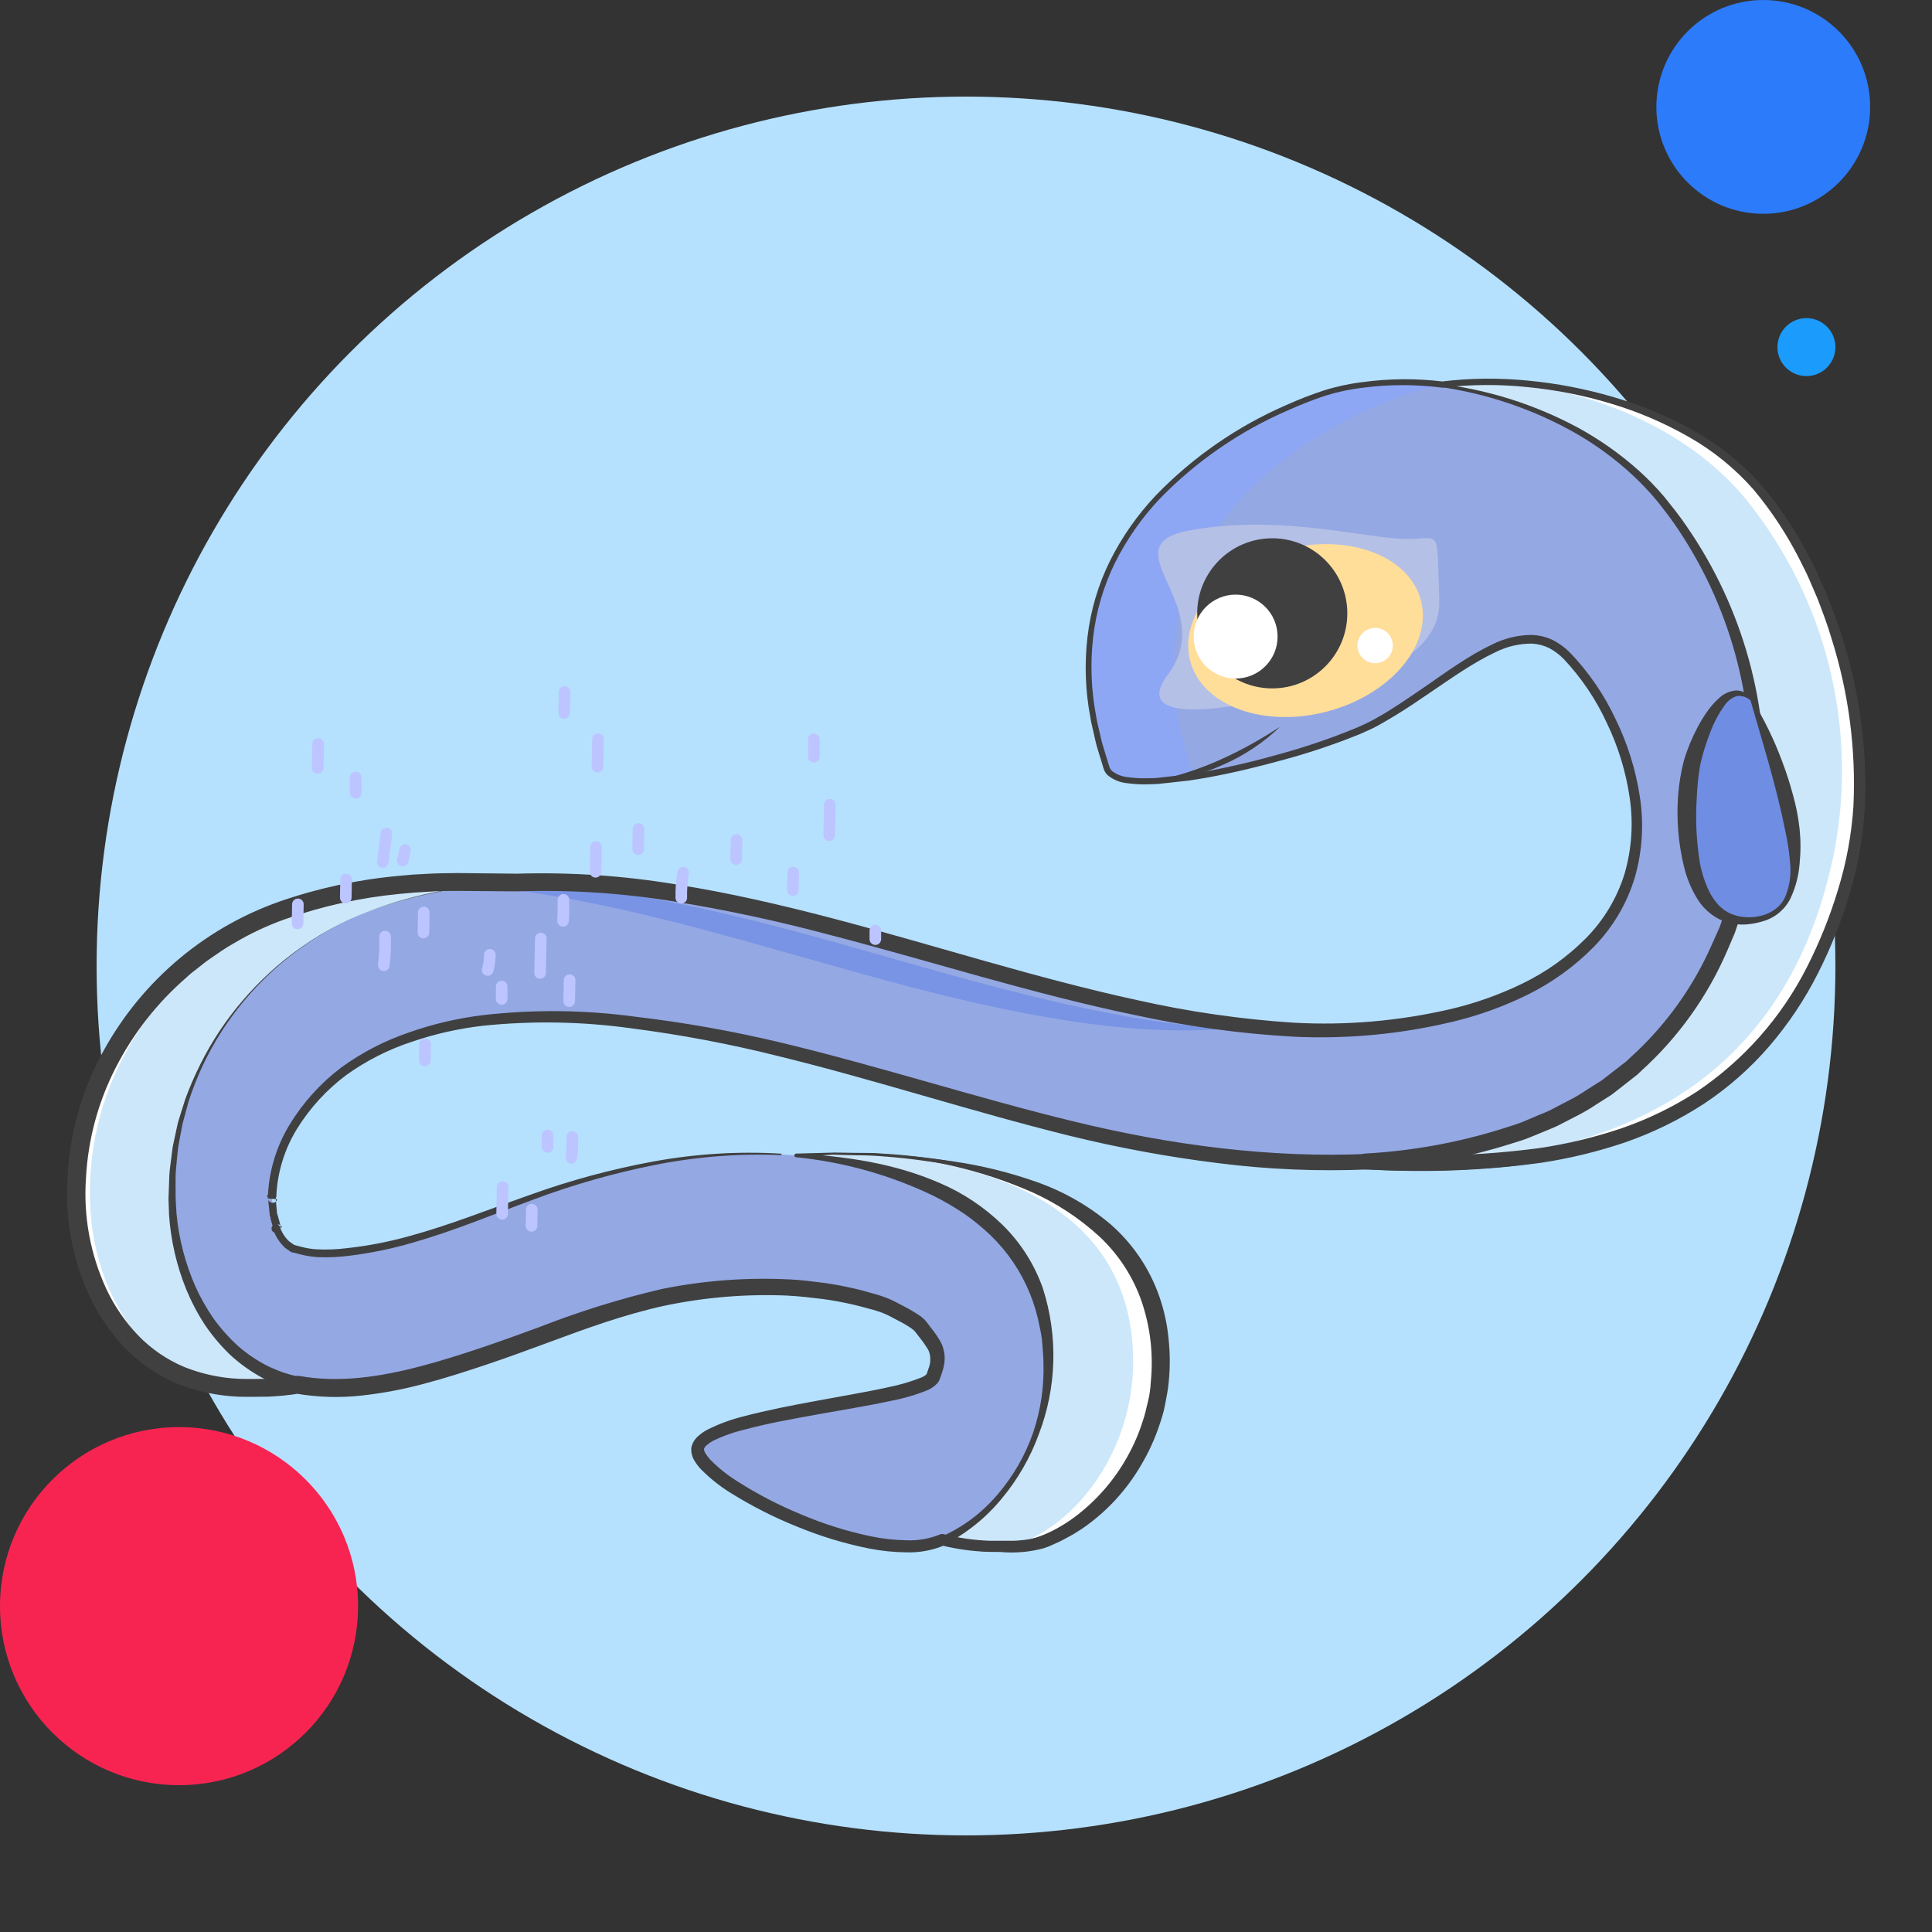 <?xml version="1.0" encoding="UTF-8"?>
<svg width="1500px" height="1500px" viewBox="0 0 1500 1500" version="1.1" xmlns="http://www.w3.org/2000/svg" xmlns:xlink="http://www.w3.org/1999/xlink">
    <rect x="0" y="0" width="1500" height="1500" fill="#333333" stroke="none"/>
    <!-- Generator: Sketch 64 (93537) - https://sketch.com -->
    <title>Animals / Eel</title>
    <desc>Created with Sketch.</desc>
    <g id="Animals-/-Eel" stroke="none" stroke-width="1" fill="none" fill-rule="evenodd">
        <g id="Parts-/-Back">
            <rect id="Rectangle" fill-opacity="0" fill="#FFFFFF" x="0" y="0" width="1500" height="1500"></rect>
            <g id="opera-2" stroke-width="1">
                <circle id="Oval-Copy-4" fill="#B5E1FE" cx="750" cy="750" r="675"></circle>
                <circle id="Oval-Copy" fill="#F72452" cx="139" cy="1247" r="139"></circle>
                <circle id="Oval-Copy-2" fill="#2C7BFA" cx="1369" cy="83" r="83"></circle>
                <circle id="Oval-Copy-3" fill="#1B9CFC" cx="1402.5" cy="269.5" r="22.5"></circle>
            </g>
        </g>
        <g id="Group" transform="translate(52, 294)">
            <path d="M777.961,760.173 C779.086,822.948 740.791,880.053 689.221,901.923 C716.806,908.043 742.636,909.393 759.871,902.193 C811.711,880.503 850.276,823.128 849.151,760.173 C846.901,634.173 710.776,606.543 624.151,602.133 C604.804,601.14 585.412,601.411 566.101,602.943 C652.681,609.513 775.846,640.203 777.961,760.173 Z" id="Path" fill="#FFFFFF" fill-rule="nonzero"></path>
            <path d="M1016.641,267.063 C1070.641,237.183 1117.216,186.738 1154.206,207.258 C1187.551,225.753 1279.801,374.748 1157.086,459.258 C1115.146,488.148 1063.486,499.488 1015.921,504.258 C961.246,509.568 906.346,503.178 851.896,492.828 C738.721,471.318 628.291,429.828 515.251,407.328 C420.121,388.113 320.581,380.643 228.781,414.528 C148.141,444.273 70.651,527.028 72.946,637.053 C74.251,700.413 106.831,757.293 158.176,775.968 C211.501,795.408 272.521,776.463 323.371,759.498 C375.751,742.083 426.061,718.998 480.466,710.403 C508.291,706.212 536.468,704.825 564.571,706.263 C554.041,705.813 567.676,706.533 569.071,706.668 C573.571,707.028 577.711,707.523 582.031,708.063 C592.841,709.392 603.568,711.33 614.161,713.868 C618.661,714.948 623.521,716.298 628.156,717.693 C632.254,718.751 636.224,720.261 639.991,722.193 C644.491,724.128 648.541,726.693 652.771,728.853 C655.471,730.473 658.126,732.183 660.781,733.983 C657.586,731.463 658.081,732.003 662.356,735.558 C662.716,735.873 672.931,747.123 667.216,739.743 C670.478,743.784 673.034,748.349 674.776,753.243 C677.701,761.208 676.171,766.338 672.886,775.518 C666.271,794.148 500.491,802.518 490.411,829.878 C481.726,853.638 625.906,926.718 679.681,902.373 C727.606,880.683 763.246,823.308 762.211,760.353 C760.096,634.353 634.276,606.723 554.401,602.313 C494.506,598.983 435.961,610.458 378.901,629.313 C327.736,646.458 278.326,670.083 224.956,677.148 C214.462,678.756 203.832,679.284 193.231,678.723 C187.543,678.075 181.925,676.916 176.446,675.258 C175.771,675.258 168.391,669.453 172.846,673.143 C168.554,669.588 165.33,664.916 163.531,659.643 C163.531,659.643 159.031,642.723 160.741,651.363 C160.291,648.933 158.941,630.663 158.806,636.468 C159.661,595.968 181.891,565.053 207.046,543.228 C232.201,521.403 269.686,507.498 299.701,501.513 C341.821,493.143 385.201,493.593 427.996,498.048 C541.711,509.838 652.726,549.708 764.461,578.373 C955.216,627.288 1255.906,651.993 1312.651,366.873 C1330.953,270.305 1305.893,170.573 1244.116,94.128 C1182.646,18.933 1061.731,-12.837 980.731,9.888 C957.916,16.278 735.481,93.633 807.256,302.973 C817.291,332.043 975.106,290.148 1016.641,267.063 Z" id="Path" fill="#94A8E4" fill-rule="nonzero"></path>
            <path d="M72.946,636.873 C70.651,526.893 148.141,444.093 228.781,414.348 C264.041,401.588 300.965,394.009 338.401,391.848 C278.866,388.293 219.466,393.468 162.901,414.348 C82.261,444.093 4.771,526.848 7.021,636.873 C8.371,700.233 40.951,757.113 92.296,775.788 C119.296,785.643 148.276,785.598 176.896,781.008 C170.506,779.732 164.219,777.987 158.086,775.788 C106.831,757.113 74.116,700.233 72.946,636.873 Z" id="Path" fill="#FFFFFF" fill-rule="nonzero"></path>
            <path d="M81.496,636.873 C79.291,526.893 154.261,444.093 232.336,414.348 C266.371,401.602 302.122,394.018 338.401,391.848 C280.801,388.293 223.336,393.468 168.661,414.348 C90.631,444.093 15.661,526.848 17.866,636.873 C19.126,700.233 50.671,757.113 100.351,775.788 C126.451,785.643 154.351,785.598 182.206,781.008 C176.084,779.72 170.067,777.975 164.206,775.788 C114.346,757.113 82.801,700.233 81.496,636.873 Z" id="Path" fill="#CDE7FA" fill-rule="nonzero"></path>
            <path d="M232.336,414.213 C249.281,407.706 266.722,402.575 284.491,398.868 C302.308,395.19 320.346,392.68 338.491,391.353 L338.491,392.208 L315.631,391.713 C308.041,391.443 300.436,391.443 292.816,391.713 C277.622,392.153 262.464,393.429 247.411,395.538 C232.362,397.629 217.454,400.635 202.771,404.538 C188.06,408.205 173.636,412.943 159.616,418.713 L149.266,423.213 L139.231,428.388 L134.236,430.998 L129.421,433.923 C126.226,435.903 122.986,437.793 119.836,439.818 C113.761,444.318 107.371,448.233 101.836,453.318 L93.106,460.428 L84.916,468.123 C63.237,488.776 45.73,513.402 33.346,540.663 C20.912,567.695 14.303,597.04 13.951,626.793 C12.643,656.291 19.048,685.621 32.536,711.888 C45.811,737.718 67.321,759.633 94.276,769.713 C107.972,774.754 122.393,777.55 136.981,777.993 C140.626,777.993 144.316,777.993 148.186,777.993 C152.056,777.993 155.611,777.993 159.301,777.768 C166.7,777.384 174.075,776.618 181.396,775.473 L181.171,786.588 C176.118,785.393 171.144,783.891 166.276,782.088 C163.799,781.273 161.379,780.295 159.031,779.163 C156.646,778.083 154.216,777.093 151.921,775.878 C142.785,770.958 134.304,764.911 126.676,757.878 C119.275,750.755 112.653,742.865 106.921,734.343 C101.345,725.808 96.585,716.768 92.701,707.343 C85.071,688.59 80.512,668.731 79.201,648.528 C79.201,643.488 78.616,638.448 78.931,633.453 L79.471,618.423 C79.741,613.383 80.641,608.433 81.181,603.483 C81.496,601.008 81.766,598.488 82.171,596.013 L83.746,588.678 L85.321,581.343 C85.776,578.885 86.407,576.464 87.211,574.098 L91.711,559.743 C95.115,550.369 99.067,541.203 103.546,532.293 C112.396,514.481 123.448,497.851 136.441,482.793 C162.351,452.473 195.268,428.932 232.336,414.213 L232.336,414.213 Z M232.336,414.213 C195.307,428.977 162.569,452.788 137.116,483.468 C124.471,498.702 113.797,515.469 105.346,533.373 C101.197,542.318 97.576,551.499 94.501,560.868 L90.631,575.133 C89.91,577.489 89.369,579.895 89.011,582.333 L87.616,589.713 L86.311,596.958 C85.996,599.388 85.816,601.863 85.546,604.293 C85.186,609.198 84.466,614.058 84.331,618.963 L84.331,633.678 C84.331,638.583 84.826,643.443 85.051,648.303 C86.856,667.729 91.779,686.737 99.631,704.598 C103.595,713.412 108.355,721.847 113.851,729.798 C119.474,737.561 125.883,744.724 132.976,751.173 C140.126,757.393 148.033,762.685 156.511,766.923 C158.626,767.958 161.011,768.768 162.991,769.713 C165.152,770.636 167.36,771.447 169.606,772.143 C174.137,773.572 178.751,774.729 183.421,775.608 C186.486,776.198 188.497,779.155 187.921,782.223 C187.495,784.509 185.706,786.297 183.421,786.723 L183.421,786.723 C175.722,788.092 167.956,789.053 160.156,789.603 C156.241,789.828 152.281,790.008 148.411,790.008 C144.541,790.008 140.761,790.008 136.801,790.008 C120.84,789.807 105.018,787.011 89.956,781.728 C74.871,776.004 61.096,767.295 49.456,756.123 C37.892,745.065 28.237,732.171 20.881,717.963 C6.52,689.624 -0.196,658.028 1.396,626.298 C2.13,594.902 9.539,564.023 23.131,535.713 C36.871,507.703 55.877,482.6 79.111,461.778 L87.796,454.128 L96.796,447.018 C102.826,442.113 109.531,438.018 115.876,433.878 C119.206,431.898 122.581,430.008 125.956,428.118 L130.996,425.238 L136.216,422.718 L146.656,417.723 L157.411,413.493 C171.778,408.067 186.516,403.676 201.511,400.353 C216.438,396.952 231.555,394.443 246.781,392.838 C261.991,391.218 277.246,390.363 292.501,390.138 C300.151,390.138 307.756,390.138 315.406,390.498 L338.266,391.443 C338.381,391.442 338.492,391.491 338.569,391.577 C338.646,391.663 338.683,391.778 338.673,391.893 C338.673,392.116 338.489,392.298 338.266,392.298 C302.053,394.222 266.339,401.61 232.336,414.213 L232.336,414.213 Z" id="Shape" fill="#404041" fill-rule="nonzero"></path>
            <path d="M873.091,302.973 C801.316,93.633 1023.616,16.278 1046.566,9.888 C1054.517,7.648 1062.603,5.919 1070.776,4.713 C1040.735,0.481 1010.156,2.194 980.776,9.753 C957.961,16.143 735.526,93.498 807.301,302.838 C811.486,315.033 841.726,314.718 878.491,308.553 C876.064,307.423 874.14,305.435 873.091,302.973 L873.091,302.973 Z" id="Path" fill="#8EA7F5" fill-rule="nonzero"></path>
            <path d="M744.211,492.783 C795.781,502.548 847.711,508.713 899.461,504.843 C869.427,502.603 839.555,498.576 810.001,492.783 C696.826,471.273 586.396,429.783 473.401,407.283 C415.171,395.538 355.276,388.203 296.551,392.028 C333.878,394.55 370.986,399.647 407.611,407.283 C520.606,430.008 631.036,471.273 744.211,492.783 Z" id="Path" fill="#7994E4" fill-rule="nonzero"></path>
            <path d="M1064.791,4.713 C1129.366,12.858 1197.091,43.683 1238.176,93.993 C1299.882,170.42 1324.907,270.092 1306.621,366.603 C1271.746,542.103 1144.621,600.108 1007.776,607.623 C1167.841,615.678 1323.046,591.288 1381.276,392.523 C1411.156,290.868 1374.616,159.873 1315.486,87.513 C1260.091,19.608 1144.171,-6.357 1064.791,4.713" id="Path" fill="#FFFFFF" fill-rule="nonzero"></path>
            <path d="M761.986,760.173 C763.021,822.948 727.606,880.053 679.951,901.923 C705.421,908.043 729.451,909.393 745.246,902.193 C793.171,880.503 828.811,823.128 827.776,760.173 C825.661,634.173 699.841,606.543 619.966,602.133 C602.074,601.141 584.134,601.412 566.281,602.943 C646.156,609.513 760.006,640.203 761.986,760.173 Z" id="Path" fill="#CDE7FA" fill-rule="nonzero"></path>
            <path d="M624.331,602.808 L595.306,602.448 L566.416,604.383 L566.416,601.548 C604.036,603.663 642.286,609.018 677.836,624.588 C695.799,632.293 712.195,643.229 726.211,656.853 C740.387,670.703 751.168,687.645 757.711,706.353 C769.588,743.402 768.445,783.398 754.471,819.708 C747.874,837.714 738.239,854.457 725.986,869.208 C713.781,884.155 698.612,896.413 681.436,905.208 L680.851,899.448 C695.124,902.822 709.816,904.081 724.456,903.183 L724.951,903.183 C735.209,903.633 745.465,902.246 755.236,899.088 C764.843,895.199 773.916,890.103 782.236,883.923 C798.924,871.446 812.812,855.611 823.006,837.438 C828.112,828.422 832.246,818.888 835.336,808.998 C837.091,804.093 837.991,799.008 839.296,794.013 C840.601,789.018 841.231,783.843 841.501,778.668 C843.566,757.921 841.22,736.973 834.616,717.198 C828.015,697.765 816.733,680.255 801.766,666.213 C786.275,651.976 768.606,640.309 749.431,631.653 C709.899,614.305 667.467,604.521 624.331,602.808 L624.331,602.808 Z M624.331,601.458 C635.176,601.908 645.976,602.718 656.776,603.798 C667.576,604.878 678.331,606.228 689.041,607.848 C710.693,611.041 731.986,616.315 752.626,623.598 C773.732,630.976 793.303,642.172 810.361,656.628 C827.571,671.712 840.579,690.999 848.116,712.608 C851.847,723.346 854.265,734.498 855.316,745.818 C856.508,757.081 856.508,768.439 855.316,779.703 C854.911,785.373 853.516,790.908 852.571,796.443 C851.626,801.978 849.871,807.423 848.071,812.733 C844.477,823.433 839.756,833.721 833.986,843.423 C822.654,862.973 807.132,879.77 788.536,892.608 L781.471,897.108 L774.046,901.158 C771.578,902.508 769.039,903.725 766.441,904.803 C763.842,906.053 761.167,907.135 758.431,908.043 C747.387,911.043 735.889,912.004 724.501,910.878 L724.996,910.878 C709.589,911.031 694.239,908.985 679.411,904.803 L679.411,904.803 C678.622,904.601 677.946,904.094 677.532,903.393 C677.118,902.692 677.001,901.855 677.206,901.068 C677.441,900.194 678.05,899.469 678.871,899.088 C687.291,895.348 695.261,890.668 702.631,885.138 C710.006,879.524 716.751,873.127 722.746,866.058 C734.847,851.89 744.175,835.571 750.241,817.953 C756.123,800.409 758.791,781.949 758.116,763.458 C758.116,758.958 757.531,754.233 757.261,749.643 C756.991,745.053 756.226,740.643 755.191,736.143 C753.519,727.189 750.941,718.429 747.496,709.998 C740.67,693.274 730.467,678.139 717.526,665.538 C711.015,659.265 704.018,653.517 696.601,648.348 C689.025,643.248 681.135,638.634 672.976,634.533 C639.35,618.342 603.148,608.169 566.011,604.473 L566.011,604.473 C565.232,604.379 564.671,603.678 564.751,602.898 C564.82,602.18 565.425,601.634 566.146,601.638 L595.261,600.873 L624.331,601.458 Z" id="Shape" fill="#404041" fill-rule="nonzero"></path>
            <path d="M1064.791,4.713 C1129.366,12.858 1197.091,43.683 1238.176,93.993 C1299.882,170.42 1324.907,270.092 1306.621,366.603 C1271.746,542.103 1144.621,600.108 1007.776,607.623 C1167.841,615.678 1331.776,569.778 1372.276,366.603 C1390.558,270.155 1365.585,170.544 1303.966,94.128 C1248.616,26.088 1144.171,-6.357 1064.791,4.713" id="Path" fill="#CDE7FA" fill-rule="nonzero"></path>
            <path d="M1315.711,87.648 C1300.897,70.164 1283.14,55.407 1263.241,44.043 C1243.398,32.552 1222.246,23.487 1200.241,17.043 C1178.333,10.747 1155.86,6.617 1133.146,4.713 C1110.427,2.565 1087.537,3.033 1064.926,6.108 L1064.926,3.903 C1102.844,8.371 1139.577,19.959 1173.196,38.058 C1189.996,47.242 1205.697,58.308 1219.996,71.043 C1227.155,77.439 1233.862,84.326 1240.066,91.653 C1246.051,99.123 1252.081,106.548 1257.391,114.468 C1301.497,178.179 1322.59,255.012 1317.196,332.313 C1315.588,351.501 1312.336,370.516 1307.476,389.148 C1306.261,393.648 1305.541,398.553 1303.921,403.098 L1299.421,416.823 C1297.891,421.323 1296.496,425.823 1294.921,430.323 L1289.161,443.823 C1273.813,479.576 1250.909,511.584 1222.021,537.648 L1219.411,540.168 L1216.531,542.418 L1210.816,546.918 L1199.296,555.918 L1187.011,563.703 C1182.993,566.416 1178.832,568.91 1174.546,571.173 L1161.631,577.833 C1159.471,578.913 1157.356,580.128 1155.106,581.073 L1148.446,583.863 L1134.946,589.398 C1130.446,591.198 1125.946,592.503 1121.446,593.898 C1084.779,605.568 1046.717,612.288 1008.271,613.878 L1008.271,601.548 C1041.239,603.578 1074.302,603.578 1107.271,601.548 C1139.966,599.764 1172.321,593.991 1203.616,584.358 C1267.193,564.903 1320.313,520.763 1351.081,461.823 C1358.968,447.336 1365.796,432.296 1371.511,416.823 C1374.616,409.173 1376.866,401.208 1379.566,393.378 C1380.736,389.418 1381.681,385.413 1382.761,381.408 C1383.907,377.438 1384.853,373.413 1385.596,369.348 C1391.741,336.707 1392.803,303.313 1388.746,270.348 C1384.691,237.35 1376.543,204.986 1364.491,174.003 C1361.611,166.263 1358.056,158.748 1354.771,151.098 L1349.191,139.983 C1347.391,136.248 1345.501,132.558 1343.341,128.958 L1337.131,118.158 C1334.971,114.648 1332.631,111.228 1330.336,107.718 C1326.016,100.698 1320.616,94.353 1315.711,87.648 Z M1315.711,87.648 C1320.616,94.308 1326.061,100.653 1330.426,107.718 C1332.721,111.183 1334.926,114.603 1337.266,118.158 L1343.521,128.913 C1345.681,132.468 1347.616,136.158 1349.416,139.893 L1355.041,151.008 C1358.371,158.658 1361.971,166.128 1364.896,173.913 C1377.044,204.907 1385.473,237.233 1390.006,270.213 C1394.403,303.306 1393.842,336.87 1388.341,369.798 C1387.846,373.938 1386.631,377.988 1385.731,382.038 C1384.831,386.088 1383.841,390.183 1382.716,394.233 C1380.196,402.153 1378.216,410.253 1375.066,418.038 C1369.626,433.842 1363.038,449.228 1355.356,464.073 C1324.905,525.141 1271.285,571.486 1206.451,592.773 C1174.506,603.399 1141.379,610.064 1107.811,612.618 C1074.424,615.234 1040.903,615.669 1007.461,613.923 C1004.271,613.649 1001.822,610.981 1001.822,607.78 C1001.822,604.579 1004.271,601.911 1007.461,601.638 L1007.461,601.638 C1044.728,599.639 1081.584,592.863 1117.126,581.478 C1121.626,579.948 1126.126,578.688 1130.311,576.978 L1143.091,571.578 L1149.481,568.923 C1151.641,568.023 1153.621,566.808 1155.691,565.773 L1167.976,559.383 C1172.068,557.251 1176.021,554.861 1179.811,552.228 L1191.511,544.848 L1202.446,536.388 L1207.936,532.158 L1210.636,530.043 L1213.156,527.658 C1240.712,502.923 1262.628,472.551 1277.416,438.603 L1283.086,425.913 C1284.796,421.413 1286.146,416.913 1287.586,412.773 L1292.086,399.588 C1293.706,395.088 1294.471,390.588 1295.686,386.088 C1300.65,368.149 1304.023,349.808 1305.766,331.278 C1312.468,256.211 1293.424,181.098 1251.766,118.293 C1246.681,110.418 1240.921,103.038 1235.251,95.793 C1229.324,88.591 1222.935,81.781 1216.126,75.408 C1202.453,62.657 1187.353,51.528 1171.126,42.243 C1138.276,23.662 1102.215,11.448 1064.836,6.243 L1064.836,6.243 C1064.539,6.21 1064.269,6.056 1064.09,5.817 C1063.911,5.579 1063.839,5.276 1063.891,4.983 C1063.933,4.479 1064.332,4.08 1064.836,4.038 C1087.63,1.256 1110.667,1.06 1133.506,3.453 C1156.3,5.762 1178.816,10.283 1200.736,16.953 C1222.749,23.375 1243.903,32.441 1263.736,43.953 C1283.479,55.371 1301.07,70.16 1315.711,87.648 Z" id="Shape" fill="#404041" fill-rule="nonzero"></path>
            <path d="M1307.701,249.423 C1307.701,249.423 1379.026,404.853 1315.036,419.568 C1251.046,434.283 1261.036,300.948 1261.036,300.948 C1261.036,300.948 1285.966,226.833 1307.701,249.423 Z" id="Path" fill="#708DE4" fill-rule="nonzero"></path>
            <path d="M1308.241,249.063 C1317.634,264.295 1325.487,280.425 1331.686,297.213 C1334.877,305.602 1337.64,314.148 1339.966,322.818 C1342.451,331.52 1344.198,340.416 1345.186,349.413 C1346.131,358.508 1346.131,367.677 1345.186,376.773 C1344.477,386.004 1342.098,395.031 1338.166,403.413 C1333.936,411.992 1326.319,418.418 1317.151,421.143 C1312.764,422.52 1308.235,423.396 1303.651,423.753 C1298.849,424.053 1294.03,423.567 1289.386,422.313 C1279.844,419.353 1271.663,413.102 1266.301,404.673 C1261.219,396.631 1257.523,387.793 1255.366,378.528 C1251.051,360.66 1249.533,342.231 1250.866,323.898 C1251.545,314.647 1253.051,305.475 1255.366,296.493 C1258.02,287.652 1261.532,279.091 1265.851,270.933 C1267.976,266.836 1270.366,262.883 1273.006,259.098 C1275.645,255.161 1278.758,251.564 1282.276,248.388 C1285.879,244.743 1290.668,242.509 1295.776,242.088 C1298.364,241.995 1300.921,242.685 1303.111,244.068 C1305.118,245.397 1306.859,247.091 1308.241,249.063 L1308.241,249.063 Z M1307.116,249.828 C1304.183,247.115 1300.173,245.889 1296.226,246.498 C1292.575,247.74 1289.42,250.122 1287.226,253.293 C1282.3,260.083 1278.361,267.537 1275.526,275.433 C1272.436,283.336 1269.939,291.459 1268.056,299.733 C1266.605,308.048 1265.718,316.452 1265.401,324.888 C1264.226,341.903 1265.026,358.997 1267.786,375.828 C1269.234,383.914 1271.841,391.75 1275.526,399.093 C1277.355,402.589 1279.64,405.827 1282.321,408.723 C1285.011,411.564 1288.238,413.843 1291.816,415.428 C1306.081,421.548 1327.816,417.678 1334.341,401.568 C1337.467,393.668 1338.685,385.142 1337.896,376.683 C1337.241,368.114 1335.978,359.602 1334.116,351.213 C1327.411,317.373 1316.836,283.713 1307.116,249.828 Z" id="Shape" fill="#404041" fill-rule="nonzero"></path>
            <path d="M965.566,241.323 C965.566,241.323 814.816,282.993 854.911,229.443 C895.006,175.893 807.211,129.588 871.831,117.798 C936.451,106.008 996.121,121.173 1032.301,124.098 C1068.481,127.023 1062.991,109.158 1065.466,171.573 C1067.851,230.118 965.566,241.323 965.566,241.323 Z" id="Path" fill="#B5C0E6" fill-rule="nonzero" style="mix-blend-mode: multiply;"></path>
            <ellipse id="Oval" fill="#FFDE99" fill-rule="nonzero" transform="translate(961.617, 195.589) rotate(-14.64) translate(-961.617, -195.589) " cx="961.617" cy="195.589" rx="92.61" ry="65.025"></ellipse>
            <circle id="Oval" fill="#404041" fill-rule="nonzero" cx="935.776" cy="182.193" r="58.275"></circle>
            <circle id="Oval" fill="#FFFFFF" fill-rule="nonzero" cx="907.336" cy="200.238" r="32.58"></circle>
            <circle id="Oval" fill="#FFFFFF" fill-rule="nonzero" cx="1015.651" cy="207.213" r="13.725"></circle>
            <path d="M941.896,270.213 C929.016,282.542 914.075,292.518 897.751,299.688 C889.643,303.392 881.206,306.33 872.551,308.463 C863.932,310.689 855.081,311.898 846.181,312.063 C854.753,310.167 863.224,307.84 871.561,305.088 C879.855,302.404 887.984,299.234 895.906,295.593 C903.871,292.038 911.656,288.123 919.351,283.848 C927.046,279.573 934.516,274.983 941.896,270.213 Z" id="Path" fill="#404041" fill-rule="nonzero"></path>
            <path d="M554.131,602.808 C521.301,601.491 488.431,604.074 456.211,610.503 C424.031,616.928 392.427,625.958 361.711,637.503 C330.931,648.843 300.466,661.668 268.561,670.758 C252.615,675.441 236.317,678.827 219.826,680.883 C211.475,681.998 203.044,682.389 194.626,682.053 C190.331,681.763 186.07,681.1 181.891,680.073 L175.816,678.498 L175.591,678.498 L175.096,678.498 L174.511,678.183 L174.241,678.183 L173.431,677.688 L172.126,676.743 L169.786,675.168 L169.786,675.168 L169.381,674.853 C165.357,671.126 162.273,666.5 160.381,661.353 L166.951,658.788 L166.951,658.788 C166.832,658.524 166.696,658.269 166.546,658.023 C166.234,657.639 165.852,657.318 165.421,657.078 C163.902,656.24 162,656.62 160.921,657.978 C160.5,658.523 160.25,659.181 160.201,659.868 L160.201,660.408 C160.213,660.572 160.213,660.738 160.201,660.903 C160.201,660.903 160.201,660.903 160.201,660.903 L160.201,660.903 L160.201,660.543 L160.201,659.913 L159.841,658.563 L159.121,655.908 L158.356,653.298 L157.951,652.038 L157.951,651.498 C157.951,651.498 157.501,650.823 158.401,652.083 L157.501,650.058 L156.781,643.083 L156.421,639.663 L156.421,638.043 L156.421,637.323 L156.421,637.323 C156.421,637.323 156.421,637.548 156.421,637.638 C156.421,637.728 156.421,637.638 156.691,638.133 C156.846,638.402 157.043,638.645 157.276,638.853 C157.369,638.969 157.475,639.074 157.591,639.168 C158.05,639.484 158.571,639.699 159.121,639.798 C160.14,639.989 161.191,639.726 162.001,639.078 C162.264,638.859 162.492,638.601 162.676,638.313 L162.676,638.313 C163.351,636.918 163.036,637.278 163.126,637.053 L155.926,636.558 C156.462,616.339 162.263,596.609 172.756,579.318 C183.145,562.183 196.671,547.161 212.626,535.038 C228.734,523.286 246.531,514.046 265.411,507.633 C284.09,501.04 303.435,496.513 323.101,494.133 C362.223,489.66 401.75,490.053 440.776,495.303 C479.428,499.843 517.776,506.68 555.616,515.778 C631.576,534.093 705.781,558.213 781.111,576.573 C856.441,594.933 933.841,605.328 1010.881,601.863 L1011.466,601.863 C1055.412,604.67 1099.528,603.163 1143.181,597.363 C1164.802,594.156 1186.095,589.036 1206.811,582.063 C1227.388,574.982 1247.032,565.432 1265.311,553.623 C1301.596,529.269 1331.033,496.021 1350.811,457.053 C1360.751,437.546 1368.914,417.184 1375.201,396.213 C1381.603,375.336 1385.56,353.787 1386.991,331.998 C1389.072,288.051 1383.359,244.083 1370.116,202.128 C1367.056,191.553 1363.096,181.293 1359.226,171.033 L1352.701,155.868 C1350.586,150.828 1347.931,146.013 1345.546,141.063 C1335.68,121.463 1323.601,103.058 1309.546,86.208 C1295.155,69.822 1278.119,55.964 1259.146,45.213 C1240.042,34.302 1219.749,25.62 1198.666,19.338 C1177.571,12.95 1155.895,8.669 1133.956,6.558 C1112.048,4.262 1089.953,4.398 1068.076,6.963 L1067.446,6.963 C1047.263,4.375 1026.833,4.375 1006.651,6.963 C996.591,8.114 986.663,10.209 976.996,13.218 C967.333,16.437 957.841,20.147 948.556,24.333 C910.992,40.477 876.982,63.874 848.476,93.183 C834.503,107.978 822.783,124.747 813.691,142.953 C804.735,161.2 798.981,180.851 796.681,201.048 C794.405,221.269 795.179,241.717 798.976,261.708 C799.696,266.703 801.136,271.608 802.216,276.603 C802.801,279.078 803.251,281.553 804.016,283.983 L806.266,291.318 L808.471,298.608 C808.876,299.778 809.191,301.128 809.641,302.163 C810.027,303.039 810.576,303.833 811.261,304.503 C814.931,307.355 819.36,309.061 823.996,309.408 C828.943,310.108 833.942,310.379 838.936,310.218 C841.456,310.218 843.976,310.218 846.541,309.903 L854.101,309.093 L869.266,307.383 C874.306,306.708 879.346,305.853 884.386,304.908 C904.456,301.218 924.346,296.403 944.011,290.778 C963.666,285.274 982.975,278.602 1001.836,270.798 C1006.336,268.818 1011.061,266.613 1015.336,264.228 C1019.611,261.843 1024.336,259.143 1028.431,256.443 C1037.071,251.043 1045.486,245.238 1053.946,239.433 C1070.821,227.868 1087.426,215.448 1106.461,206.403 C1116.116,201.481 1126.808,198.935 1137.646,198.978 C1143.25,199.213 1148.748,200.591 1153.801,203.028 C1158.693,205.572 1163.157,208.867 1167.031,212.793 C1181.537,227.943 1193.469,245.363 1202.356,264.363 C1211.601,283.249 1217.928,303.428 1221.121,324.213 C1224.43,345.132 1223.156,366.52 1217.386,386.898 C1211.264,407.331 1200.269,425.971 1185.346,441.213 C1170.552,456.227 1153.368,468.681 1134.496,478.068 C1115.769,487.34 1096.053,494.465 1075.726,499.308 C1035.272,508.973 993.655,512.866 952.111,510.873 C910.829,508.532 869.796,502.935 829.396,494.133 C748.396,477.348 670.186,452.013 590.896,431.493 C551.435,420.958 511.469,412.412 471.151,405.888 C431.003,399.324 390.309,396.702 349.651,398.058 L349.111,398.058 L303.616,397.698 C296.011,397.698 288.406,397.698 280.846,398.328 L269.461,399.003 L258.121,400.038 C227.978,402.917 198.299,409.46 169.741,419.523 C155.638,424.497 142.07,430.874 129.241,438.558 C122.671,442.158 116.641,446.613 110.476,450.798 C107.371,452.913 104.536,455.298 101.476,457.683 C98.416,460.068 95.536,462.183 92.836,464.838 C70.169,484.455 51.498,508.26 37.846,534.948 C24.203,561.499 16.336,590.638 14.761,620.448 C12.63,650.159 18.096,679.923 30.646,706.938 C36.904,720.192 45.261,732.348 55.396,742.938 C65.49,753.358 77.581,761.638 90.946,767.283 C104.547,772.731 118.969,775.849 133.606,776.508 C140.896,776.823 148.591,776.508 156.106,776.508 C163.548,776.15 170.968,775.414 178.336,774.303 C179.049,774.168 179.782,774.168 180.496,774.303 L180.496,774.303 C211.276,779.838 243.496,774.978 274.591,766.743 C290.161,762.693 305.641,757.743 321.121,752.568 C336.601,747.393 351.811,741.813 367.201,736.188 C397.961,724.157 429.542,714.337 461.701,706.803 C494.259,700.189 527.518,697.679 560.701,699.333 L561.376,699.333 C569.386,699.738 578.386,700.818 587.116,701.943 C595.846,703.068 604.531,704.868 613.081,706.848 C617.581,707.838 621.631,709.143 625.906,710.313 C630.404,711.489 634.811,712.993 639.091,714.813 C642.871,716.433 647.011,718.863 650.971,720.843 C654.991,722.949 658.883,725.293 662.626,727.863 L663.031,728.133 L663.031,728.133 L664.381,729.303 L665.056,729.843 L665.371,730.158 L665.371,730.158 L665.866,730.608 L666.541,731.373 L666.856,731.778 L667.441,732.498 L668.566,733.938 C670.096,735.873 671.536,737.808 673.066,739.833 C674.596,741.858 675.901,743.838 677.296,746.088 C678.127,747.407 678.849,748.791 679.456,750.228 C679.984,751.588 680.406,752.987 680.716,754.413 C681.444,757.354 681.642,760.402 681.301,763.413 C680.96,766.153 680.342,768.852 679.456,771.468 L678.241,775.023 L677.611,776.823 C677.341,777.453 677.026,778.083 676.711,778.668 L675.676,780.063 C673.445,782.4 670.746,784.24 667.756,785.463 C658.517,789.175 648.929,791.949 639.136,793.743 C629.731,795.768 620.281,797.523 610.876,799.188 C592.066,802.563 573.301,805.668 554.716,809.358 C545.446,811.203 536.221,813.228 527.176,815.658 C518.331,817.692 509.743,820.711 501.571,824.658 C499.826,825.591 498.195,826.724 496.711,828.033 C495.779,828.786 495.052,829.761 494.596,830.868 C494.61,832.11 495.003,833.319 495.721,834.333 C496.744,836.063 497.951,837.677 499.321,839.148 C505.696,845.645 512.827,851.356 520.561,856.158 C536.394,866.235 553.095,874.88 570.466,881.988 C587.746,889.302 605.695,894.924 624.061,898.773 C633.122,900.672 642.343,901.711 651.601,901.878 C660.523,902.269 669.425,900.734 677.701,897.378 C678.568,896.955 679.558,896.859 680.491,897.108 C692.185,900.079 704.162,901.799 716.221,902.238 L725.491,902.238 C728.506,902.238 731.566,902.238 734.491,902.238 C737.416,902.238 740.431,901.878 743.491,901.563 C746.551,901.248 749.341,900.663 752.086,899.853 C757.718,898.107 763.172,895.832 768.376,893.058 L776.206,888.558 L783.676,883.518 C793.433,876.415 802.288,868.149 810.046,858.903 C817.87,849.672 824.506,839.498 829.801,828.618 C835.186,817.759 839.294,806.313 842.041,794.508 C847.349,770.751 846.932,746.072 840.826,722.508 C834.508,698.907 821.432,677.667 803.206,661.398 C784.722,645.265 763.344,632.789 740.206,624.633 C717.114,616.529 693.24,610.858 668.971,607.713 C656.776,605.913 644.491,604.563 632.206,603.708 C626.041,603.168 619.876,603.033 613.711,602.898 L595.171,602.448 L595.171,602.448 C594.798,602.448 594.496,602.145 594.496,601.773 C594.496,601.4 594.798,601.098 595.171,601.098 L613.756,601.098 C619.921,601.098 626.131,601.098 632.296,601.593 C644.686,602.313 657.016,603.498 669.286,605.148 C693.961,608.238 718.244,613.909 741.736,622.068 C765.461,630.085 787.449,642.53 806.536,658.743 C825.686,675.413 839.557,697.307 846.451,721.743 C853.191,746.149 853.932,771.823 848.611,796.578 C845.878,808.911 841.725,820.886 836.236,832.263 C830.802,843.698 823.97,854.415 815.896,864.168 C799.916,884.218 778.659,899.413 754.516,908.043 C751.321,908.988 748.126,909.348 744.931,910.023 C741.736,910.698 738.496,910.608 735.301,910.878 C732.106,911.148 729.001,910.878 725.806,910.878 L716.536,910.878 C703.865,910.567 691.265,908.877 678.961,905.838 L681.706,905.568 C672.35,909.592 662.23,911.527 652.051,911.238 C642.229,911.162 632.437,910.168 622.801,908.268 C603.79,904.467 585.192,898.831 567.271,891.438 C549.274,884.269 531.955,875.504 515.521,865.248 C507.007,860.028 499.164,853.787 492.166,846.663 C490.265,844.662 488.59,842.459 487.171,840.093 C485.296,837.065 484.444,833.516 484.741,829.968 C485.486,826.46 487.369,823.296 490.096,820.968 C492.175,819.096 494.472,817.479 496.936,816.153 C505.83,811.649 515.205,808.162 524.881,805.758 C534.241,803.238 543.646,801.258 553.006,799.188 C571.816,795.318 590.626,792.078 609.346,788.613 C618.706,786.903 628.021,785.148 637.201,783.123 C646.147,781.382 654.914,778.821 663.391,775.473 C664.834,774.889 666.16,774.051 667.306,772.998 L667.306,772.998 C667.286,773.087 667.286,773.179 667.306,773.268 L667.846,771.693 L668.926,768.453 C670.319,764.967 670.648,761.146 669.871,757.473 C669.669,756.583 669.398,755.71 669.061,754.863 C668.719,754.095 668.312,753.357 667.846,752.658 C666.721,750.858 665.416,748.968 664.066,747.123 C662.716,745.278 661.276,743.433 659.836,741.633 L658.756,740.283 L658.261,739.608 L657.991,739.293 L657.991,739.293 L655.561,737.268 L656.101,737.673 C652.719,735.354 649.186,733.265 645.526,731.418 C641.746,729.528 638.461,727.503 634.276,725.748 C630.533,724.288 626.7,723.071 622.801,722.103 C618.706,721.068 614.701,719.853 610.561,718.908 C602.236,717.018 593.911,715.443 585.541,714.408 C577.171,713.373 568.981,712.428 559.711,711.933 L560.386,711.933 C528.178,710.484 495.916,713.084 464.356,719.673 C432.856,726.468 402.391,737.673 371.701,749.058 C356.356,754.683 340.921,760.398 325.261,765.618 C309.601,770.838 293.986,775.923 277.921,780.153 C261.78,784.554 245.32,787.684 228.691,789.513 C211.753,791.385 194.635,790.87 177.841,787.983 L180.136,787.983 C172.28,789.207 164.363,790.003 156.421,790.368 C148.456,790.368 140.761,790.683 132.661,790.368 C116.449,789.638 100.476,786.184 85.411,780.153 C70.302,773.802 56.621,764.483 45.181,752.748 C33.972,741.052 24.732,727.618 17.821,712.968 C4.213,683.849 -1.764,651.748 0.451,619.683 C2.033,587.806 10.394,556.633 24.976,528.243 C54.279,471.156 104.298,427.431 164.791,406.023 C194.441,395.697 225.237,389.018 256.501,386.133 L268.201,385.053 L279.901,384.423 C287.686,383.928 295.516,384.018 303.301,383.838 L349.786,384.333 L349.246,384.333 C390.745,383.057 432.269,385.861 473.221,392.703 C514.081,399.183 554.221,408.498 594.136,418.938 C673.741,439.863 751.636,465.333 831.691,482.658 C871.465,491.595 911.879,497.402 952.561,500.028 C993.139,502.253 1033.828,498.753 1073.431,489.633 C1093.093,485.088 1112.175,478.325 1130.311,469.473 C1148.357,460.718 1164.801,448.989 1178.956,434.778 C1193.028,420.662 1203.453,403.333 1209.331,384.288 C1214.903,365.063 1216.239,344.858 1213.246,325.068 C1210.315,305.12 1204.383,285.73 1195.651,267.558 C1187.252,249.255 1175.946,232.432 1162.171,217.743 C1158.855,214.324 1155.029,211.44 1150.831,209.193 C1146.613,207.125 1142.021,205.932 1137.331,205.683 C1127.567,205.658 1117.934,207.923 1109.206,212.298 C1091.206,220.758 1074.376,232.908 1057.366,244.383 C1048.906,250.188 1040.356,255.948 1031.536,261.348 C1027.036,264.093 1022.536,266.658 1018.036,269.223 C1013.536,271.788 1008.676,273.723 1003.861,275.928 C984.775,283.681 965.24,290.278 945.361,295.683 C925.516,301.173 905.491,306.078 885.196,309.723 C880.111,310.623 875.071,311.478 869.896,312.153 L854.506,313.863 L846.766,314.673 C844.156,314.673 841.591,314.943 838.981,314.943 C833.716,315.083 828.449,314.797 823.231,314.088 C817.574,313.588 812.205,311.374 807.841,307.743 C806.719,306.598 805.819,305.255 805.186,303.783 C804.691,302.433 804.421,301.263 804.016,300.003 L801.766,292.713 L799.516,285.288 C798.796,282.813 798.346,280.293 797.716,277.773 C796.681,272.688 795.196,267.693 794.476,262.563 C790.631,242.15 789.903,221.273 792.316,200.643 C794.711,179.962 800.664,159.851 809.911,141.198 C819.244,122.65 831.235,105.565 845.506,90.483 C874.329,60.74 908.715,36.95 946.711,20.463 C956.138,16.211 965.781,12.456 975.601,9.213 C985.516,6.087 995.699,3.888 1006.021,2.643 C1026.588,-0.139 1047.425,-0.29 1068.031,2.193 L1067.446,2.193 C1089.688,-0.485 1112.158,-0.711 1134.451,1.518 C1156.733,3.63 1178.763,7.864 1200.241,14.163 C1221.778,20.34 1242.538,28.961 1262.116,39.858 C1281.911,50.781 1299.738,64.941 1314.856,81.753 C1329.417,98.882 1341.95,117.636 1352.206,137.643 C1354.681,142.683 1357.471,147.588 1359.676,152.718 L1366.516,168.108 C1370.521,178.548 1374.661,188.988 1377.901,199.608 C1391.695,242.447 1397.789,287.392 1395.901,332.358 C1394.642,354.931 1390.761,377.282 1384.336,398.958 C1377.964,420.545 1369.65,441.511 1359.496,461.598 C1349.29,481.815 1336.69,500.731 1321.966,517.938 C1307.114,535.204 1289.958,550.346 1270.981,562.938 C1251.966,575.318 1231.522,585.351 1210.096,592.818 C1188.727,600.078 1166.756,605.424 1144.441,608.793 C1100.031,614.88 1055.131,616.599 1010.386,613.923 L1010.971,613.923 C971.722,615.624 932.401,613.983 893.431,609.018 C854.553,604.196 815.995,597.073 777.961,587.688 C702.001,568.878 628.021,544.533 552.601,526.038 C515.032,516.606 476.941,509.394 438.526,504.438 C400.32,499.096 361.608,498.401 323.236,502.368 C304.297,504.512 285.648,508.707 267.616,514.878 C249.501,520.832 232.4,529.511 216.901,540.618 C201.683,551.991 188.726,566.109 178.696,582.243 C168.741,598.352 163.158,616.778 162.496,635.703 L155.296,635.208 C155.296,634.848 155.296,635.208 155.836,633.498 L155.836,633.498 C156.024,633.199 156.269,632.939 156.556,632.733 C157.375,632.105 158.417,631.844 159.436,632.013 C159.998,632.091 160.528,632.325 160.966,632.688 L161.326,632.958 C161.559,633.181 161.756,633.439 161.911,633.723 C162.136,634.038 162.226,634.353 162.181,634.308 L162.181,634.803 L162.181,635.568 L162.181,636.558 L162.181,638.358 L162.541,641.868 L163.171,648.798 L162.271,646.773 C163.441,648.393 163.036,648.213 163.261,648.618 L163.531,649.383 L163.936,650.778 L164.701,653.523 L165.421,656.223 L165.781,657.573 L165.781,658.248 L165.781,658.608 L165.781,658.968 C165.812,659.146 165.812,659.329 165.781,659.508 C165.805,659.687 165.805,659.869 165.781,660.048 C165.72,660.718 165.47,661.358 165.061,661.893 C164.479,662.622 163.643,663.105 162.721,663.243 C161.992,663.301 161.261,663.161 160.606,662.838 C160.183,662.603 159.815,662.28 159.526,661.893 C159.35,661.669 159.2,661.428 159.076,661.173 L159.076,661.173 C158.402,659.433 159.188,657.468 160.876,656.673 C162.616,655.975 164.597,656.767 165.376,658.473 L165.376,658.743 C166.818,662.976 169.274,666.792 172.531,669.858 L171.991,669.453 C173.161,670.218 173.836,670.713 174.691,671.343 L175.906,672.198 L176.446,672.513 L176.446,672.513 L176.176,672.513 L176.176,672.513 L176.176,672.513 L182.026,674.043 C185.825,675.058 189.712,675.706 193.636,675.978 C201.658,676.378 209.7,676.062 217.666,675.033 C233.865,673.243 249.892,670.143 265.591,665.763 C297.091,657.213 327.691,644.883 358.786,633.948 C390.296,622.527 422.703,613.752 455.671,607.713 C488.162,601.772 521.248,599.747 554.221,601.683 C554.576,601.706 554.851,602.002 554.851,602.358 C554.734,602.648 554.443,602.83 554.131,602.808 Z" id="Path" fill="#404041" fill-rule="nonzero"></path>
            <path d="M478.441,383.523 C477.317,389.954 476.82,396.48 476.956,403.008" id="Path" stroke="#BCC5FF" stroke-width="9" stroke-linecap="round" stroke-linejoin="round"></path>
            <line x1="443.746" y1="349.593" x2="443.431" y2="365.253" id="Path" stroke="#BCC5FF" stroke-width="9" stroke-linecap="round" stroke-linejoin="round"></line>
            <path d="M579.871,280.023 C579.871,284.523 579.871,289.023 579.871,293.523" id="Path" stroke="#BCC5FF" stroke-width="9" stroke-linecap="round" stroke-linejoin="round"></path>
            <path d="M592.246,330.693 C592.246,338.613 591.976,346.488 591.796,354.408" id="Path" stroke="#BCC5FF" stroke-width="9" stroke-linecap="round" stroke-linejoin="round"></path>
            <line x1="563.851" y1="383.523" x2="563.581" y2="397.023" id="Path" stroke="#BCC5FF" stroke-width="9" stroke-linecap="round" stroke-linejoin="round"></line>
            <path d="M519.841,358.233 C519.841,363.183 519.616,368.133 519.526,373.038" id="Path" stroke="#BCC5FF" stroke-width="9" stroke-linecap="round" stroke-linejoin="round"></path>
            <line x1="412.291" y1="279.843" x2="411.886" y2="301.308" id="Path" stroke="#BCC5FF" stroke-width="9" stroke-linecap="round" stroke-linejoin="round"></line>
            <line x1="410.716" y1="363.588" x2="410.356" y2="382.848" id="Path" stroke="#BCC5FF" stroke-width="9" stroke-linecap="round" stroke-linejoin="round"></line>
            <line x1="627.616" y1="428.478" x2="627.616" y2="435.138" id="Path" stroke="#BCC5FF" stroke-width="9" stroke-linecap="round" stroke-linejoin="round"></line>
            <path d="M328.321,447.288 C328.317,451.294 327.741,455.279 326.611,459.123" id="Path" stroke="#BCC5FF" stroke-width="9" stroke-linecap="round" stroke-linejoin="round"></path>
            <path d="M337.501,471.948 C337.501,475.143 337.501,478.338 337.501,481.578" id="Path" stroke="#BCC5FF" stroke-width="9" stroke-linecap="round" stroke-linejoin="round"></path>
            <line x1="373.096" y1="587.553" x2="373.096" y2="596.553" id="Path" stroke="#BCC5FF" stroke-width="9" stroke-linecap="round" stroke-linejoin="round"></line>
            <path d="M392.311,588.633 C392.582,594.087 392.356,599.554 391.636,604.968" id="Path" stroke="#BCC5FF" stroke-width="9" stroke-linecap="round" stroke-linejoin="round"></path>
            <line x1="360.901" y1="645.153" x2="360.676" y2="657.753" id="Path" stroke="#BCC5FF" stroke-width="9" stroke-linecap="round" stroke-linejoin="round"></line>
            <line x1="338.266" y1="627.648" x2="337.861" y2="648.393" id="Path" stroke="#BCC5FF" stroke-width="9" stroke-linecap="round" stroke-linejoin="round"></line>
            <line x1="262.531" y1="366.018" x2="260.731" y2="374.073" id="Path" stroke="#BCC5FF" stroke-width="9" stroke-linecap="round" stroke-linejoin="round"></line>
            <line x1="247.996" y1="353.103" x2="245.161" y2="375.288" id="Path" stroke="#BCC5FF" stroke-width="9" stroke-linecap="round" stroke-linejoin="round"></line>
            <path d="M246.961,433.158 C247.216,440.582 246.885,448.015 245.971,455.388" id="Path" stroke="#BCC5FF" stroke-width="9" stroke-linecap="round" stroke-linejoin="round"></path>
            <line x1="216.721" y1="388.833" x2="216.451" y2="402.918" id="Path" stroke="#BCC5FF" stroke-width="9" stroke-linecap="round" stroke-linejoin="round"></line>
            <line x1="277.021" y1="414.438" x2="276.751" y2="430.008" id="Path" stroke="#BCC5FF" stroke-width="9" stroke-linecap="round" stroke-linejoin="round"></line>
            <line x1="278.056" y1="516.768" x2="277.831" y2="529.368" id="Path" stroke="#BCC5FF" stroke-width="9" stroke-linecap="round" stroke-linejoin="round"></line>
            <line x1="179.281" y1="408.138" x2="179.011" y2="422.943" id="Path" stroke="#BCC5FF" stroke-width="9" stroke-linecap="round" stroke-linejoin="round"></line>
            <path d="M194.986,283.713 C194.986,289.923 194.761,296.088 194.626,302.253" id="Path" stroke="#BCC5FF" stroke-width="9" stroke-linecap="round" stroke-linejoin="round"></path>
            <path d="M224.146,309.633 C224.146,313.593 224.146,317.553 224.146,321.468" id="Path" stroke="#BCC5FF" stroke-width="9" stroke-linecap="round" stroke-linejoin="round"></path>
            <path d="M386.326,243.213 C386.326,248.658 386.101,254.103 386.011,259.548" id="Path" stroke="#BCC5FF" stroke-width="9" stroke-linecap="round" stroke-linejoin="round"></path>
            <path d="M385.471,404.628 C385.471,410.073 385.471,415.473 385.156,420.918" id="Path" stroke="#BCC5FF" stroke-width="9" stroke-linecap="round" stroke-linejoin="round"></path>
            <line x1="367.876" y1="434.688" x2="367.336" y2="461.373" id="Path" stroke="#BCC5FF" stroke-width="9" stroke-linecap="round" stroke-linejoin="round"></line>
            <path d="M390.241,466.998 C390.241,472.443 390.016,477.888 389.926,483.288" id="Path" stroke="#BCC5FF" stroke-width="9" stroke-linecap="round" stroke-linejoin="round"></path>
        </g>
        <g id="Parts-/-Over"></g>
    </g>
</svg>